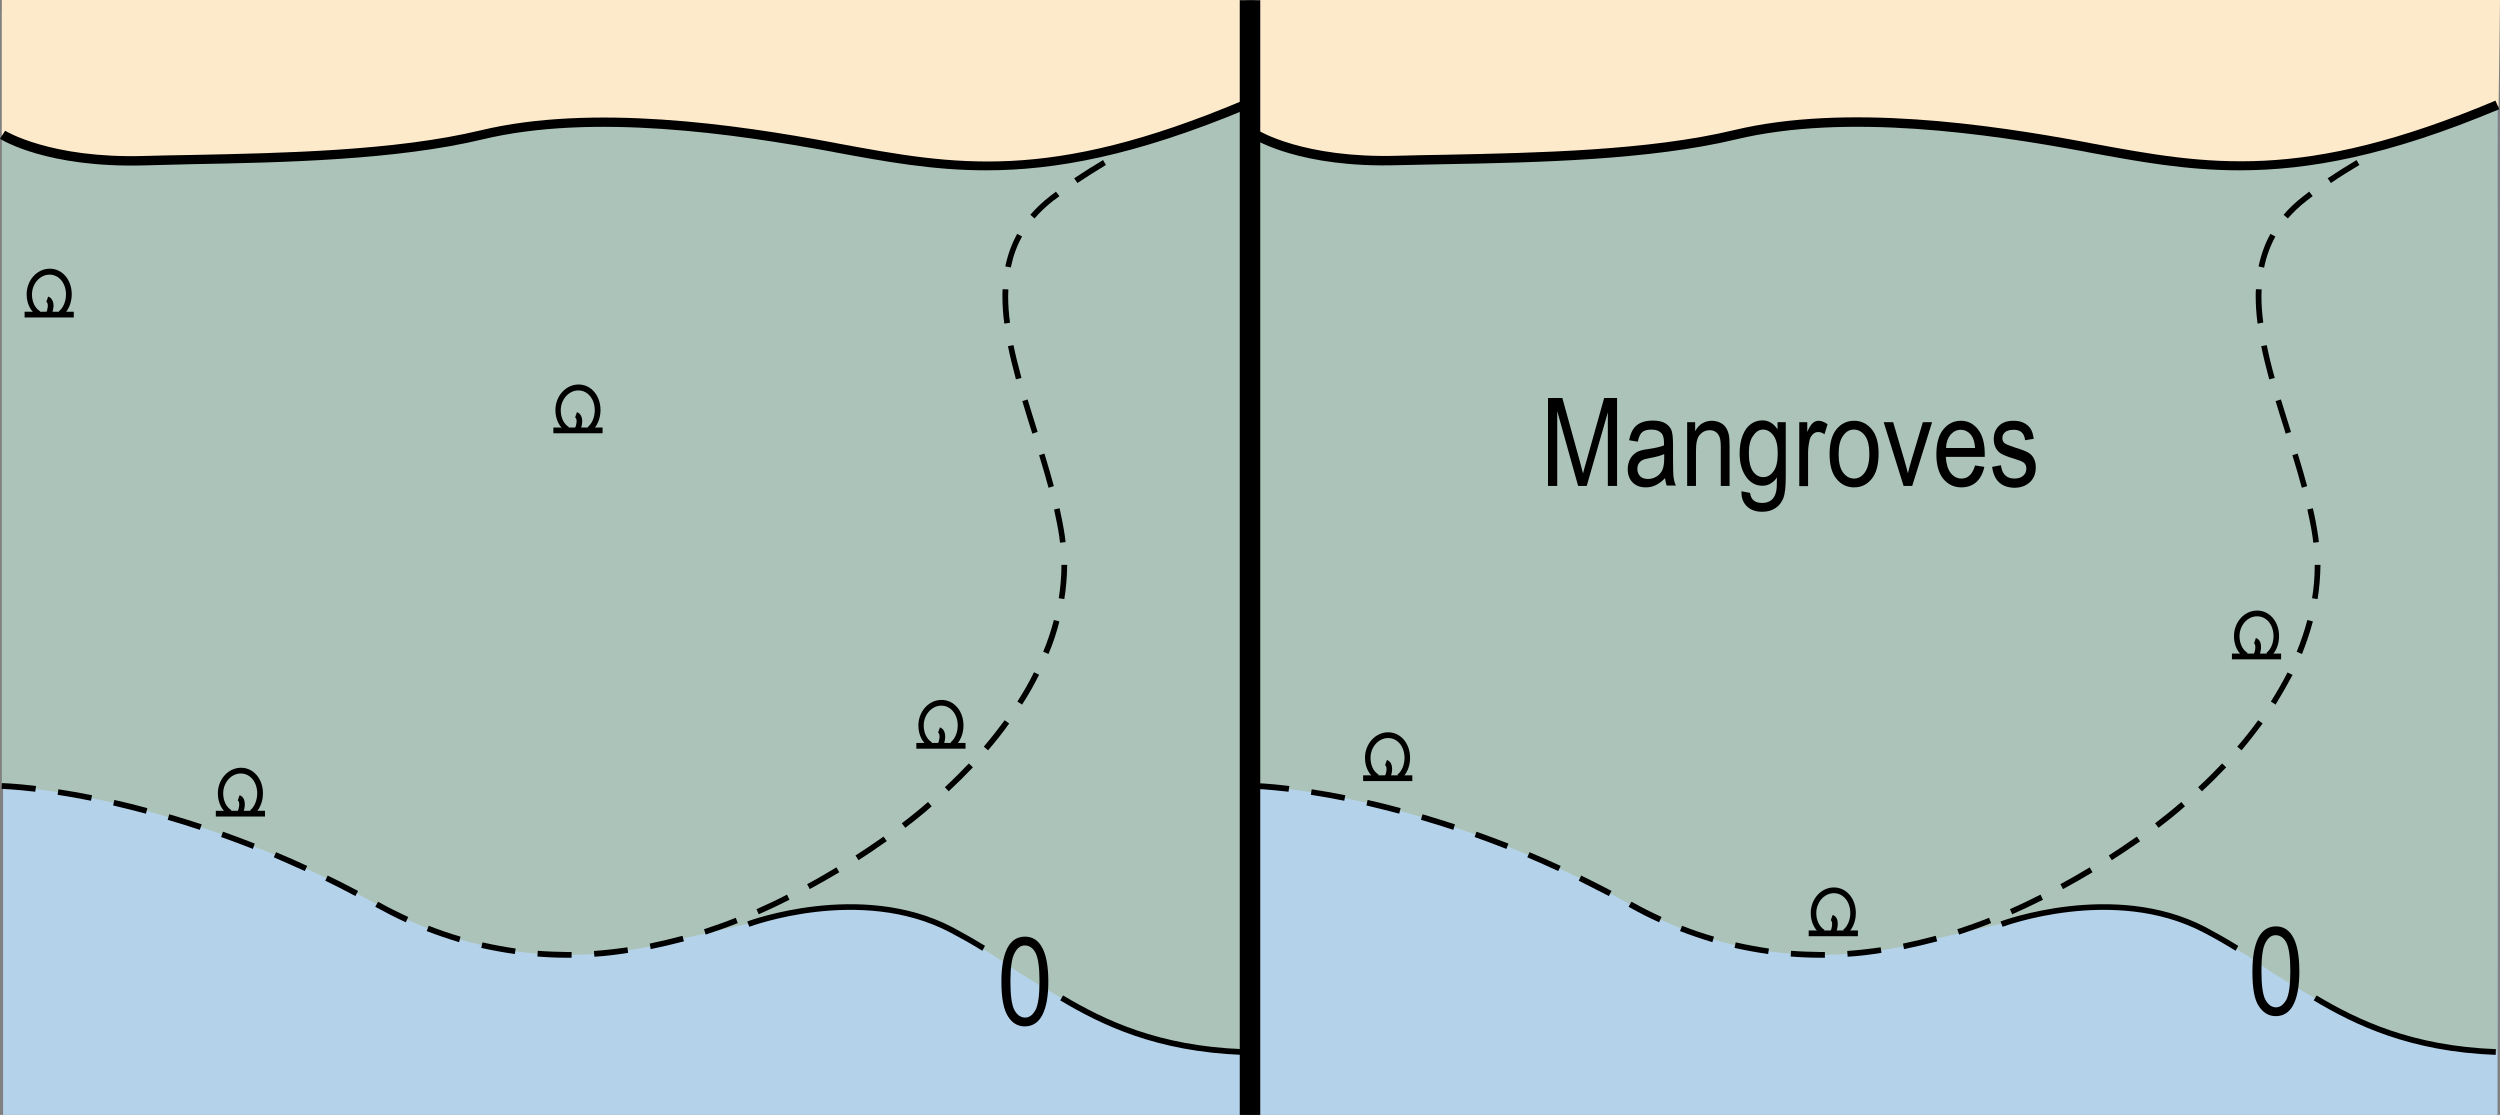 <?xml version="1.0" encoding="utf-8"?>
<!-- Generator: Adobe Illustrator 19.2.0, SVG Export Plug-In . SVG Version: 6.00 Build 0)  -->
<svg version="1.1" id="Layer_1" xmlns="http://www.w3.org/2000/svg" xmlns:xlink="http://www.w3.org/1999/xlink" x="0px" y="0px"
	 viewBox="0 0 121.98 54.4" style="enable-background:new 0 0 121.98 54.4;" xml:space="preserve">
<rect x="0" y="0" width="121.98" height="54.4" fill="#808080" stroke="none"/>
<style type="text/css">
	.st0{fill-rule:evenodd;clip-rule:evenodd;fill:#B5D2EB;}
	.st1{fill-rule:evenodd;clip-rule:evenodd;fill:#ACC3B9;}
	.st2{fill-rule:evenodd;clip-rule:evenodd;fill:#FCEACA;}
</style>
<g>
	<rect x="0.15" y="0.01" class="st0" width="60.56" height="54.39"/>
</g>
<g>
	<path class="st1" d="M60.68,4.85l-0.42,0.17l-0.01-4.55L0.09,0.54v37.82c0,0,8.25,0.2,18.33,5.78c5.32,2.95,10.5,2.88,14.92,1.65
		c1.59-0.36,3.63-0.82,4.2-0.95c0.97-0.22,3.93-0.97,5.97-0.43c2.05,0.54,4.31,1.72,5.28,2.42c0.97,0.7,4.14,2.64,5.6,3.18
		c1.45,0.54,4.09,1.24,6.3,1.29C60.73,36.23,60.68,4.85,60.68,4.85z"/>
</g>
<g>
	<path class="st2" d="M60.76,5.18c-9.64,4.05-14.37,3.06-20.13,1.99c-5.77-1.06-12.16-1.79-17.14-0.6C18.5,7.77,11.72,7.7,7,7.84
		S0.09,6.57,0.09,6.57V0h60.73L60.76,5.18z"/>
</g>
<g>
	<path d="M27.68,46.73c-0.49,0-0.98-0.02-1.46-0.06l0.02-0.28c0.47,0.04,0.95,0.05,1.44,0.06l0.21,0l0,0.28L27.68,46.73z M29,46.68
		l-0.02-0.28c0.54-0.04,1.09-0.1,1.63-0.18l0.04,0.27C30.1,46.58,29.54,46.65,29,46.68z M25.12,46.55c-0.55-0.08-1.1-0.18-1.64-0.3
		l0.06-0.27c0.53,0.12,1.07,0.22,1.62,0.3L25.12,46.55z M31.75,46.31l-0.05-0.27c0.53-0.11,1.07-0.24,1.6-0.38l0.07,0.27
		C32.83,46.07,32.29,46.2,31.75,46.31z M22.4,45.97c-0.53-0.16-1.06-0.34-1.58-0.54l0.1-0.26c0.51,0.2,1.03,0.38,1.55,0.53
		L22.4,45.97z M34.43,45.6l-0.08-0.26c0.51-0.17,1.03-0.35,1.55-0.56l0.1,0.26C35.47,45.25,34.95,45.43,34.43,45.6z M19.8,45
		c-0.48-0.22-0.97-0.47-1.46-0.74c0,0-0.02-0.01-0.03-0.02L18.45,44l0.02,0.01c0.48,0.27,0.97,0.51,1.45,0.73L19.8,45z M37.02,44.61
		l-0.11-0.25c0.49-0.22,1-0.45,1.49-0.71l0.12,0.25C38.03,44.15,37.52,44.39,37.02,44.61z M17.34,43.72
		c-0.48-0.26-0.98-0.51-1.47-0.75l0.12-0.25c0.5,0.24,0.99,0.49,1.48,0.75L17.34,43.72z M39.51,43.38l-0.13-0.24
		c0.47-0.25,0.95-0.53,1.43-0.82l0.14,0.24C40.46,42.85,39.98,43.13,39.51,43.38z M14.87,42.5c-0.49-0.22-1-0.45-1.51-0.67
		l0.11-0.25c0.52,0.22,1.03,0.44,1.52,0.67L14.87,42.5z M41.89,41.97l-0.15-0.23c0.41-0.26,0.79-0.52,1.15-0.77l0.22-0.15l0.16,0.22
		l-0.22,0.15C42.69,41.45,42.3,41.71,41.89,41.97z M12.34,41.42c-0.5-0.2-1.02-0.39-1.55-0.58l0.09-0.26
		c0.53,0.19,1.05,0.38,1.55,0.58L12.34,41.42z M9.75,40.49C9.22,40.31,8.69,40.15,8.18,40l0.08-0.27c0.52,0.15,1.05,0.32,1.58,0.49
		L9.75,40.49z M44.17,40.39L44,40.17c0.45-0.34,0.88-0.69,1.28-1.04l0.18,0.21C45.06,39.7,44.62,40.05,44.17,40.39z M7.12,39.7
		c-0.54-0.14-1.08-0.28-1.6-0.4l0.06-0.27c0.52,0.12,1.07,0.25,1.61,0.4L7.12,39.7z M4.44,39.07c-0.55-0.11-1.1-0.21-1.63-0.29
		l0.04-0.27c0.53,0.08,1.08,0.18,1.64,0.29L4.44,39.07z M1.72,38.63c-1.04-0.12-1.63-0.14-1.64-0.14l0.01-0.28
		c0.02,0,0.61,0.01,1.67,0.14L1.72,38.63z M46.29,38.61l-0.19-0.2c0.41-0.38,0.8-0.77,1.17-1.16l0.2,0.19
		C47.1,37.83,46.71,38.22,46.29,38.61z M48.21,36.61L48,36.43c0.36-0.42,0.7-0.86,1.02-1.29l0.22,0.16
		C48.93,35.74,48.58,36.18,48.21,36.61z M49.87,34.38l-0.23-0.15c0.3-0.47,0.58-0.95,0.81-1.43l0.25,0.12
		C50.46,33.41,50.18,33.9,49.87,34.38z M51.16,31.91l-0.26-0.11c0.21-0.51,0.39-1.04,0.52-1.55l0.27,0.07
		C51.56,30.85,51.38,31.38,51.16,31.91z M51.93,29.23l-0.27-0.04c0.08-0.53,0.13-1.07,0.13-1.59v-0.04h0.28v0.04
		C52.06,28.14,52.02,28.69,51.93,29.23z M51.72,26.48c-0.01-0.11-0.03-0.21-0.04-0.32c-0.06-0.41-0.15-0.84-0.25-1.3l0.27-0.06
		c0.1,0.46,0.19,0.9,0.25,1.32c0.02,0.11,0.03,0.22,0.04,0.33L51.72,26.48z M51.16,23.8c-0.13-0.47-0.27-0.98-0.46-1.59l0.26-0.08
		c0.19,0.61,0.33,1.12,0.46,1.59L51.16,23.8z M50.37,21.16l-0.03-0.09c-0.16-0.5-0.31-1-0.46-1.5l0.26-0.08
		c0.15,0.49,0.3,0.99,0.46,1.49l0.03,0.09L50.37,21.16z M49.57,18.51c-0.16-0.6-0.29-1.12-0.39-1.62l0.27-0.05
		c0.1,0.49,0.23,1.01,0.39,1.6L49.57,18.51z M49,15.79c-0.06-0.47-0.09-0.91-0.09-1.33c0-0.12,0-0.23,0.01-0.35l0.28,0.01
		c0,0.11-0.01,0.22-0.01,0.34c0,0.41,0.03,0.83,0.09,1.29L49,15.79z M49.32,13.05L49.05,13c0.12-0.57,0.31-1.1,0.58-1.59l0.24,0.13
		C49.61,12,49.43,12.51,49.32,13.05z M50.48,10.66l-0.21-0.18c0.27-0.31,0.58-0.61,0.94-0.89c0.1-0.08,0.21-0.16,0.31-0.24
		l0.17,0.22c-0.1,0.08-0.2,0.16-0.31,0.23C51.04,10.07,50.73,10.36,50.48,10.66z M52.57,8.93l-0.16-0.23
		c0.46-0.31,0.94-0.61,1.41-0.89l0.14,0.24C53.5,8.33,53.03,8.62,52.57,8.93z"/>
</g>
<g>
	<path d="M48.12,8.31c-2.6,0-4.89-0.42-7.33-0.87l-0.2-0.04c-4.74-0.87-11.67-1.89-17.04-0.6c-4.22,1.01-9.73,1.13-14.16,1.21
		C8.57,8.03,7.78,8.05,7.04,8.07C2.3,8.2,0.09,6.83,0,6.77l0.25-0.39c0.02,0.01,2.21,1.36,6.78,1.23c0.74-0.02,1.53-0.04,2.36-0.05
		c4.41-0.09,9.89-0.2,14.06-1.2c5.45-1.31,12.45-0.29,17.23,0.6l0.2,0.04c5.74,1.06,10.27,1.9,19.73-2.08l0.18,0.42
		C55.37,7.6,51.48,8.31,48.12,8.31z"/>
</g>
<g>
	<path d="M60.61,51.47c-4.16-0.16-6.82-1.43-8.88-2.66l0.14-0.24c2.03,1.21,4.65,2.46,8.75,2.62L60.61,51.47z"/>
</g>
<g>
	<path d="M47.93,46.39c-0.56-0.35-1.09-0.64-1.6-0.91c-4.36-2.27-9.71-0.28-9.77-0.26l-0.1-0.26c0.05-0.02,5.52-2.05,9.99,0.27
		c0.51,0.27,1.04,0.57,1.61,0.92L47.93,46.39z"/>
</g>
<g>
	<path d="M11.16,39.76c-0.33-0.2-0.53-0.59-0.53-1.05c0-0.69,0.51-1.25,1.13-1.25c0.61,0,1.07,0.54,1.07,1.25
		c0,0.43-0.18,0.83-0.46,1.05l-0.17-0.22c0.21-0.16,0.35-0.49,0.35-0.83c0-0.55-0.34-0.97-0.8-0.97c-0.47,0-0.86,0.44-0.86,0.97
		c0,0.36,0.15,0.67,0.4,0.82L11.16,39.76z"/>
</g>
<g>
	<rect x="10.53" y="39.56" width="2.4" height="0.28"/>
</g>
<g>
	<path d="M11.83,39.75l-0.25-0.11c0.11-0.26,0.11-0.44,0.07-0.53c-0.02-0.04-0.04-0.05-0.05-0.05l0.09-0.26
		c0.09,0.03,0.17,0.1,0.21,0.2C11.98,39.19,11.95,39.45,11.83,39.75z"/>
</g>
<g>
	<path d="M1.83,15.41c-0.33-0.2-0.53-0.59-0.53-1.05c0-0.69,0.51-1.25,1.13-1.25c0.61,0,1.07,0.54,1.07,1.25
		c0,0.43-0.18,0.83-0.46,1.05l-0.17-0.22c0.21-0.16,0.35-0.48,0.35-0.82c0-0.55-0.34-0.97-0.8-0.97c-0.47,0-0.86,0.44-0.86,0.97
		c0,0.36,0.15,0.67,0.4,0.82L1.83,15.41z"/>
</g>
<g>
	<rect x="1.2" y="15.21" width="2.4" height="0.28"/>
</g>
<g>
	<path d="M2.49,15.41L2.24,15.3c0.11-0.26,0.11-0.44,0.07-0.52c-0.02-0.04-0.04-0.05-0.05-0.05l0.09-0.26
		c0.09,0.03,0.17,0.1,0.21,0.2C2.65,14.84,2.62,15.11,2.49,15.41z"/>
</g>
<g>
	<path d="M27.63,21.06c-0.33-0.2-0.53-0.59-0.53-1.05c0-0.69,0.51-1.25,1.13-1.25c0.61,0,1.07,0.54,1.07,1.25
		c0,0.43-0.18,0.83-0.46,1.05l-0.17-0.22c0.21-0.16,0.35-0.48,0.35-0.82c0-0.55-0.34-0.97-0.8-0.97c-0.47,0-0.86,0.44-0.86,0.97
		c0,0.36,0.15,0.67,0.4,0.82L27.63,21.06z"/>
</g>
<g>
	<rect x="27" y="20.86" width="2.4" height="0.28"/>
</g>
<g>
	<path d="M28.29,21.05l-0.25-0.11c0.11-0.26,0.11-0.44,0.07-0.52c-0.02-0.04-0.04-0.05-0.05-0.05l0.09-0.26
		c0.09,0.03,0.17,0.1,0.21,0.2C28.44,20.49,28.42,20.75,28.29,21.05z"/>
</g>
<g>
	<path d="M45.34,36.45c-0.33-0.2-0.53-0.59-0.53-1.05c0-0.69,0.51-1.25,1.13-1.25c0.61,0,1.07,0.54,1.07,1.25
		c0,0.43-0.18,0.83-0.46,1.04l-0.17-0.22c0.21-0.16,0.35-0.48,0.35-0.82c0-0.55-0.34-0.97-0.8-0.97c-0.47,0-0.86,0.44-0.86,0.97
		c0,0.36,0.15,0.67,0.4,0.82L45.34,36.45z"/>
</g>
<g>
	<rect x="44.71" y="36.25" width="2.4" height="0.28"/>
</g>
<g>
	<path d="M46,36.44l-0.25-0.11c0.11-0.26,0.11-0.44,0.07-0.53c-0.02-0.04-0.04-0.05-0.05-0.05l0.09-0.26
		c0.09,0.03,0.17,0.1,0.21,0.2C46.15,35.88,46.13,36.14,46,36.44z"/>
</g>
<g>
	<rect x="61.3" y="0.01" class="st0" width="60.56" height="54.39"/>
</g>
<g>
	<path class="st1" d="M121.83,4.85l-0.42,0.17l-0.01-4.55L61.24,0.54v37.82c0,0,8.25,0.2,18.33,5.78c5.32,2.95,10.5,2.88,14.92,1.65
		c1.59-0.36,3.63-0.82,4.2-0.95c0.97-0.22,3.93-0.97,5.97-0.43c2.05,0.54,4.31,1.72,5.28,2.42c0.97,0.7,4.14,2.64,5.6,3.18
		c1.45,0.54,4.09,1.24,6.3,1.29C121.88,36.23,121.83,4.85,121.83,4.85z"/>
</g>
<g>
	<path class="st2" d="M121.91,5.18c-9.64,4.05-14.37,3.06-20.13,1.99c-5.77-1.06-12.16-1.79-17.14-0.6
		c-4.98,1.2-11.76,1.13-16.48,1.26c-4.72,0.13-6.91-1.26-6.91-1.26V0h60.73L121.91,5.18z"/>
</g>
<g>
	<path d="M88.83,46.73c-0.49,0-0.98-0.02-1.46-0.06l0.02-0.28c0.47,0.04,0.95,0.05,1.44,0.06l0.21,0l0,0.28L88.83,46.73z
		 M90.15,46.68l-0.02-0.28c0.54-0.04,1.09-0.1,1.63-0.18l0.04,0.27C91.26,46.58,90.7,46.65,90.15,46.68z M86.27,46.55
		c-0.55-0.08-1.1-0.18-1.64-0.3l0.06-0.27c0.53,0.12,1.07,0.22,1.62,0.3L86.27,46.55z M92.9,46.31l-0.05-0.27
		c0.53-0.11,1.07-0.24,1.6-0.38l0.07,0.27C93.98,46.07,93.44,46.2,92.9,46.31z M83.55,45.97c-0.53-0.16-1.06-0.34-1.58-0.54
		l0.1-0.26c0.51,0.2,1.03,0.38,1.56,0.53L83.55,45.97z M95.59,45.6l-0.09-0.26c0.51-0.17,1.03-0.35,1.55-0.56l0.1,0.26
		C96.63,45.25,96.1,45.43,95.59,45.6z M80.95,45c-0.49-0.22-0.98-0.47-1.46-0.74l-0.03-0.02L79.6,44l0.03,0.01
		c0.48,0.27,0.96,0.51,1.44,0.73L80.95,45z M98.18,44.61l-0.11-0.25c0.5-0.22,1-0.46,1.49-0.71l0.12,0.25
		C99.18,44.15,98.68,44.39,98.18,44.61z M78.5,43.72c-0.48-0.25-0.97-0.5-1.47-0.75l0.12-0.25c0.5,0.24,1,0.5,1.48,0.75L78.5,43.72z
		 M100.66,43.38l-0.13-0.24c0.46-0.25,0.95-0.53,1.43-0.82l0.14,0.24C101.61,42.85,101.13,43.13,100.66,43.38z M76.03,42.5
		c-0.49-0.23-1-0.45-1.51-0.67l0.11-0.25c0.52,0.22,1.03,0.44,1.52,0.67L76.03,42.5z M103.04,41.97l-0.15-0.23
		c0.41-0.26,0.79-0.52,1.15-0.77l0.22-0.15l0.16,0.23l-0.22,0.15C103.84,41.45,103.45,41.71,103.04,41.97z M73.5,41.42
		c-0.5-0.2-1.02-0.39-1.55-0.58l0.09-0.26c0.53,0.19,1.05,0.38,1.56,0.58L73.5,41.42z M70.91,40.49c-0.54-0.18-1.07-0.34-1.58-0.49
		l0.08-0.27c0.51,0.15,1.04,0.32,1.58,0.49L70.91,40.49z M105.32,40.39l-0.17-0.22c0.44-0.34,0.88-0.69,1.28-1.04l0.18,0.21
		C106.21,39.7,105.77,40.05,105.32,40.39z M68.27,39.7c-0.54-0.14-1.08-0.28-1.6-0.4l0.06-0.27c0.52,0.12,1.07,0.25,1.61,0.4
		L68.27,39.7z M65.59,39.07c-0.55-0.11-1.1-0.21-1.63-0.29l0.04-0.27c0.53,0.08,1.08,0.18,1.64,0.29L65.59,39.07z M62.87,38.63
		c-1.04-0.12-1.63-0.14-1.64-0.14l0.01-0.28c0.02,0,0.61,0.01,1.67,0.14L62.87,38.63z M107.44,38.61l-0.19-0.2
		c0.41-0.38,0.8-0.77,1.17-1.16l0.2,0.19C108.25,37.83,107.86,38.22,107.44,38.61z M109.37,36.61l-0.21-0.18
		c0.37-0.43,0.71-0.86,1.02-1.29l0.22,0.16C110.08,35.73,109.74,36.17,109.37,36.61z M111.03,34.38l-0.23-0.15
		c0.3-0.48,0.58-0.96,0.81-1.42l0.25,0.12C111.61,33.4,111.33,33.89,111.03,34.38z M112.32,31.91l-0.26-0.11
		c0.21-0.52,0.39-1.04,0.52-1.55l0.27,0.07C112.71,30.85,112.53,31.38,112.32,31.91z M113.08,29.23l-0.27-0.04
		c0.09-0.53,0.13-1.07,0.13-1.59v-0.04h0.28v0.04C113.21,28.14,113.17,28.69,113.08,29.23z M112.87,26.48
		c-0.01-0.11-0.03-0.21-0.04-0.32c-0.06-0.41-0.15-0.83-0.25-1.3l0.27-0.06c0.11,0.47,0.19,0.9,0.25,1.32
		c0.02,0.11,0.03,0.22,0.04,0.33L112.87,26.48z M112.31,23.8c-0.12-0.46-0.27-0.96-0.46-1.59l0.26-0.08
		c0.19,0.63,0.34,1.13,0.46,1.59L112.31,23.8z M111.52,21.16l-0.03-0.11c-0.16-0.49-0.31-0.99-0.46-1.48l0.26-0.08
		c0.15,0.49,0.3,0.98,0.46,1.48l0.03,0.11L111.52,21.16z M110.72,18.51c-0.16-0.59-0.29-1.12-0.39-1.62l0.27-0.05
		c0.1,0.49,0.22,1.01,0.39,1.6L110.72,18.51z M110.15,15.79c-0.06-0.46-0.09-0.91-0.09-1.33c0-0.12,0-0.23,0.01-0.35l0.28,0.01
		c0,0.11-0.01,0.22-0.01,0.33c0,0.41,0.03,0.84,0.09,1.29L110.15,15.79z M110.47,13.06L110.2,13c0.12-0.57,0.31-1.11,0.58-1.59
		l0.24,0.13C110.77,12,110.58,12.51,110.47,13.06z M111.63,10.66l-0.21-0.18c0.27-0.32,0.59-0.62,0.94-0.89
		c0.1-0.08,0.21-0.16,0.31-0.24l0.17,0.22c-0.1,0.08-0.2,0.15-0.3,0.23C112.19,10.07,111.89,10.36,111.63,10.66z M113.73,8.93
		l-0.16-0.23c0.46-0.31,0.94-0.61,1.41-0.89l0.14,0.24C114.65,8.33,114.18,8.62,113.73,8.93z"/>
</g>
<g>
	<path d="M109.27,8.31c-2.6,0-4.89-0.42-7.33-0.87l-0.2-0.04C97,6.52,90.08,5.51,84.71,6.8c-4.22,1.01-9.73,1.13-14.16,1.21
		c-0.83,0.02-1.62,0.03-2.36,0.05c-4.73,0.14-6.95-1.24-7.04-1.3l0.25-0.39c0.02,0.01,2.21,1.36,6.78,1.23
		c0.74-0.02,1.53-0.04,2.36-0.05c4.41-0.09,9.89-0.2,14.06-1.2c5.46-1.31,12.44-0.29,17.23,0.6l0.2,0.04
		c5.74,1.06,10.27,1.9,19.73-2.08l0.18,0.42C116.53,7.6,112.64,8.31,109.27,8.31z"/>
</g>
<g>
	<path d="M121.77,51.47c-4.16-0.16-6.82-1.43-8.88-2.66l0.14-0.24c2.03,1.21,4.65,2.46,8.75,2.62L121.77,51.47z"/>
</g>
<g>
	<path d="M109.08,46.39c-0.57-0.35-1.09-0.65-1.6-0.91c-4.36-2.27-9.71-0.28-9.77-0.26l-0.1-0.26c0.05-0.02,5.53-2.05,9.99,0.27
		c0.51,0.27,1.04,0.57,1.61,0.92L109.08,46.39z"/>
</g>
<g>
	<path d="M67.14,38.03c-0.33-0.2-0.54-0.59-0.54-1.05c0-0.69,0.51-1.25,1.13-1.25c0.61,0,1.07,0.54,1.07,1.25
		c0,0.43-0.18,0.83-0.46,1.04l-0.16-0.22c0.21-0.16,0.35-0.48,0.35-0.82c0-0.55-0.34-0.97-0.8-0.97c-0.47,0-0.86,0.44-0.86,0.97
		c0,0.36,0.15,0.67,0.4,0.82L67.14,38.03z"/>
</g>
<g>
	<rect x="66.51" y="37.83" width="2.4" height="0.28"/>
</g>
<g>
	<path d="M67.81,38.02l-0.25-0.11c0.11-0.26,0.11-0.44,0.07-0.52c-0.02-0.04-0.04-0.05-0.05-0.05l0.09-0.26
		c0.09,0.03,0.17,0.1,0.21,0.2C67.96,37.46,67.93,37.73,67.81,38.02z"/>
</g>
<g>
	<path d="M88.88,45.6c-0.33-0.2-0.53-0.59-0.53-1.05c0-0.69,0.51-1.25,1.13-1.25c0.61,0,1.07,0.54,1.07,1.25
		c0,0.43-0.18,0.83-0.46,1.04l-0.16-0.22c0.21-0.16,0.35-0.48,0.35-0.82c0-0.55-0.34-0.97-0.8-0.97c-0.47,0-0.86,0.44-0.86,0.97
		c0,0.36,0.15,0.67,0.4,0.82L88.88,45.6z"/>
</g>
<g>
	<rect x="88.25" y="45.4" width="2.4" height="0.28"/>
</g>
<g>
	<path d="M89.55,45.59l-0.25-0.11c0.11-0.26,0.11-0.44,0.07-0.53c-0.02-0.04-0.04-0.05-0.04-0.05l0.09-0.26
		c0.09,0.03,0.17,0.1,0.21,0.2C89.7,45.03,89.67,45.3,89.55,45.59z"/>
</g>
<g>
	<path d="M109.53,32.09c-0.33-0.2-0.53-0.59-0.53-1.05c0-0.69,0.51-1.25,1.13-1.25c0.61,0,1.07,0.54,1.07,1.25
		c0,0.43-0.18,0.83-0.46,1.04l-0.16-0.22c0.21-0.16,0.35-0.48,0.35-0.82c0-0.55-0.34-0.97-0.8-0.97c-0.47,0-0.86,0.44-0.86,0.97
		c0,0.36,0.15,0.67,0.4,0.82L109.53,32.09z"/>
</g>
<g>
	<rect x="108.9" y="31.89" width="2.4" height="0.28"/>
</g>
<g>
	<path d="M110.2,32.08l-0.25-0.11c0.11-0.26,0.11-0.44,0.07-0.53c-0.02-0.04-0.04-0.05-0.04-0.05l0.09-0.26
		c0.09,0.03,0.17,0.1,0.21,0.2C110.35,31.52,110.33,31.78,110.2,32.08z"/>
</g>
<g>
	<g>
		<path d="M75.53,23.71v-4.29h0.7l0.84,3.04l0.17,0.64c0.04-0.16,0.1-0.39,0.19-0.69l0.84-2.99h0.63v4.29h-0.45v-3.59l-1.03,3.59H77
			l-1.02-3.65v3.65H75.53z"/>
	</g>
	<g>
		<path d="M81.24,23.33c-0.14,0.15-0.29,0.26-0.45,0.34s-0.32,0.11-0.49,0.11c-0.27,0-0.48-0.08-0.64-0.24s-0.24-0.38-0.24-0.65
			c0-0.18,0.04-0.34,0.11-0.48s0.18-0.25,0.3-0.33s0.32-0.14,0.59-0.17c0.35-0.05,0.61-0.11,0.77-0.18l0-0.13
			c0-0.21-0.04-0.36-0.11-0.45c-0.11-0.12-0.27-0.19-0.5-0.19c-0.2,0-0.35,0.04-0.45,0.12c-0.1,0.08-0.17,0.24-0.22,0.47l-0.42-0.07
			c0.06-0.33,0.18-0.58,0.37-0.73c0.18-0.15,0.45-0.23,0.79-0.23c0.27,0,0.48,0.05,0.63,0.15c0.15,0.1,0.25,0.23,0.29,0.37
			c0.04,0.15,0.06,0.37,0.06,0.65v0.7c0,0.49,0.01,0.8,0.03,0.93c0.02,0.13,0.05,0.25,0.11,0.37h-0.45
			C81.29,23.61,81.26,23.48,81.24,23.33z M81.21,22.15c-0.16,0.08-0.39,0.14-0.71,0.2c-0.18,0.03-0.31,0.07-0.38,0.11
			c-0.07,0.04-0.13,0.1-0.17,0.17c-0.04,0.07-0.06,0.16-0.06,0.25c0,0.15,0.05,0.27,0.14,0.36c0.09,0.09,0.22,0.13,0.38,0.13
			c0.15,0,0.29-0.04,0.42-0.12c0.13-0.08,0.22-0.19,0.28-0.32s0.09-0.33,0.09-0.58V22.15z"/>
	</g>
	<g>
		<path d="M82.32,23.71V20.6h0.39v0.44c0.09-0.17,0.21-0.3,0.34-0.38c0.14-0.08,0.29-0.13,0.47-0.13c0.14,0,0.26,0.03,0.38,0.08
			c0.12,0.05,0.21,0.12,0.28,0.21c0.07,0.09,0.12,0.2,0.16,0.34s0.05,0.35,0.05,0.64v1.91h-0.43v-1.89c0-0.23-0.02-0.4-0.06-0.5
			s-0.1-0.19-0.18-0.24c-0.08-0.06-0.18-0.09-0.29-0.09c-0.21,0-0.37,0.08-0.5,0.23s-0.18,0.42-0.18,0.79v1.7H82.32z"/>
	</g>
	<g>
		<path d="M84.97,23.97l0.42,0.08c0.02,0.17,0.08,0.29,0.18,0.37c0.1,0.08,0.23,0.12,0.41,0.12c0.19,0,0.34-0.05,0.45-0.14
			c0.11-0.09,0.19-0.23,0.23-0.41c0.03-0.11,0.04-0.34,0.04-0.69c-0.09,0.13-0.2,0.23-0.32,0.3c-0.12,0.07-0.25,0.1-0.39,0.1
			c-0.3,0-0.56-0.13-0.76-0.39c-0.23-0.3-0.35-0.69-0.35-1.19c0-0.33,0.05-0.63,0.15-0.88s0.23-0.43,0.4-0.55s0.35-0.18,0.56-0.18
			c0.15,0,0.29,0.04,0.41,0.11c0.12,0.07,0.23,0.18,0.33,0.33V20.6h0.4v2.69c0,0.48-0.04,0.82-0.12,1.02s-0.21,0.37-0.38,0.48
			c-0.18,0.12-0.39,0.18-0.64,0.18c-0.33,0-0.58-0.09-0.76-0.27S84.96,24.29,84.97,23.97z M85.33,22.1c0,0.41,0.07,0.71,0.2,0.9
			c0.14,0.19,0.3,0.28,0.5,0.28c0.2,0,0.36-0.09,0.5-0.28c0.14-0.18,0.21-0.48,0.21-0.88c0-0.39-0.07-0.68-0.21-0.87
			c-0.14-0.19-0.31-0.29-0.51-0.29c-0.18,0-0.34,0.1-0.47,0.29C85.4,21.44,85.33,21.73,85.33,22.1z"/>
	</g>
	<g>
		<path d="M87.79,23.71V20.6h0.39v0.47c0.1-0.22,0.19-0.36,0.27-0.43s0.18-0.11,0.28-0.11c0.14,0,0.29,0.06,0.44,0.17l-0.15,0.49
			c-0.11-0.08-0.21-0.11-0.31-0.11c-0.09,0-0.18,0.03-0.25,0.1s-0.13,0.15-0.16,0.27c-0.05,0.2-0.08,0.42-0.08,0.64v1.63H87.79z"/>
	</g>
	<g>
		<path d="M89.27,22.16c0-0.54,0.11-0.94,0.34-1.22c0.22-0.27,0.51-0.41,0.86-0.41c0.34,0,0.62,0.14,0.85,0.41s0.34,0.67,0.34,1.18
			c0,0.56-0.11,0.97-0.34,1.25s-0.51,0.41-0.86,0.41c-0.34,0-0.63-0.14-0.85-0.41C89.38,23.1,89.27,22.69,89.27,22.16z M89.71,22.16
			c0,0.4,0.07,0.7,0.22,0.9s0.33,0.29,0.54,0.29c0.2,0,0.38-0.1,0.52-0.3s0.22-0.5,0.22-0.9c0-0.4-0.07-0.7-0.22-0.9
			s-0.33-0.29-0.54-0.29c-0.21,0-0.38,0.1-0.52,0.3C89.78,21.46,89.71,21.76,89.71,22.16z"/>
	</g>
	<g>
		<path d="M92.88,23.71l-0.97-3.11h0.46l0.55,1.86c0.06,0.21,0.12,0.42,0.17,0.63c0.04-0.16,0.09-0.36,0.16-0.59l0.57-1.9h0.45
			l-0.97,3.11H92.88z"/>
	</g>
	<g>
		<path d="M96.37,22.71l0.45,0.07c-0.07,0.33-0.21,0.58-0.4,0.75c-0.2,0.17-0.44,0.25-0.72,0.25c-0.36,0-0.65-0.14-0.88-0.41
			c-0.22-0.27-0.34-0.67-0.34-1.19c0-0.54,0.11-0.95,0.34-1.23c0.23-0.28,0.51-0.42,0.86-0.42c0.33,0,0.61,0.14,0.83,0.42
			s0.33,0.68,0.33,1.2l0,0.14h-1.9c0.02,0.35,0.1,0.61,0.24,0.79s0.32,0.27,0.53,0.27C96.02,23.35,96.24,23.14,96.37,22.71z
			 M94.95,21.86h1.42c-0.02-0.27-0.08-0.47-0.17-0.6c-0.14-0.19-0.32-0.29-0.53-0.29c-0.19,0-0.36,0.08-0.5,0.24
			C95.04,21.37,94.96,21.58,94.95,21.86z"/>
	</g>
	<g>
		<path d="M97.2,22.78l0.43-0.08c0.03,0.22,0.09,0.38,0.21,0.49c0.11,0.11,0.26,0.16,0.45,0.16c0.19,0,0.33-0.05,0.43-0.14
			s0.15-0.21,0.15-0.35c0-0.12-0.04-0.22-0.13-0.29c-0.06-0.05-0.21-0.11-0.44-0.18c-0.34-0.1-0.56-0.19-0.67-0.26
			s-0.2-0.17-0.26-0.29s-0.09-0.26-0.09-0.41c0-0.27,0.08-0.48,0.25-0.65s0.41-0.25,0.71-0.25c0.19,0,0.36,0.03,0.5,0.1
			c0.14,0.07,0.25,0.16,0.33,0.28s0.13,0.28,0.16,0.5l-0.42,0.07c-0.04-0.34-0.22-0.51-0.55-0.51c-0.19,0-0.33,0.04-0.42,0.11
			s-0.14,0.17-0.14,0.29c0,0.12,0.04,0.21,0.13,0.27c0.05,0.04,0.21,0.1,0.47,0.19c0.36,0.11,0.59,0.2,0.69,0.27
			c0.11,0.07,0.19,0.16,0.25,0.28c0.06,0.12,0.09,0.25,0.09,0.42c0,0.3-0.09,0.54-0.28,0.72c-0.19,0.18-0.45,0.28-0.77,0.28
			C97.65,23.78,97.29,23.45,97.2,22.78z"/>
	</g>
</g>
<g>
	<g>
		<path d="M48.86,47.9c0-0.72,0.1-1.27,0.29-1.64s0.48-0.56,0.86-0.56c0.34,0,0.6,0.15,0.79,0.45c0.23,0.36,0.35,0.94,0.35,1.74
			c0,0.72-0.1,1.26-0.29,1.63c-0.19,0.37-0.48,0.56-0.86,0.56c-0.34,0-0.61-0.16-0.82-0.49S48.86,48.7,48.86,47.9z M49.3,47.89
			c0,0.7,0.07,1.17,0.2,1.4c0.13,0.24,0.31,0.36,0.52,0.36c0.2,0,0.36-0.12,0.5-0.36c0.13-0.24,0.2-0.71,0.2-1.4
			c0-0.7-0.07-1.17-0.2-1.41c-0.13-0.24-0.31-0.35-0.52-0.35c-0.2,0-0.36,0.12-0.49,0.36C49.37,46.74,49.3,47.2,49.3,47.89z"/>
	</g>
</g>
<g>
	<g>
		<path d="M109.9,47.4c0-0.72,0.1-1.27,0.29-1.64s0.48-0.56,0.86-0.56c0.34,0,0.6,0.15,0.79,0.45c0.23,0.36,0.35,0.94,0.35,1.74
			c0,0.72-0.1,1.26-0.29,1.63c-0.19,0.37-0.48,0.56-0.86,0.56c-0.34,0-0.61-0.16-0.83-0.49S109.9,48.2,109.9,47.4z M110.34,47.39
			c0,0.7,0.07,1.17,0.2,1.4c0.13,0.24,0.31,0.36,0.51,0.36c0.2,0,0.36-0.12,0.5-0.36c0.13-0.24,0.2-0.71,0.2-1.4
			c0-0.7-0.07-1.17-0.2-1.41c-0.13-0.24-0.31-0.35-0.52-0.35c-0.2,0-0.36,0.12-0.49,0.36C110.4,46.24,110.34,46.7,110.34,47.39z"/>
	</g>
</g>
<g>
	<rect x="60.49" y="0.01" width="1" height="54.39"/>
</g>
<g>
</g>
<g>
</g>
<g>
</g>
<g>
</g>
<g>
</g>
<g>
</g>
</svg>
